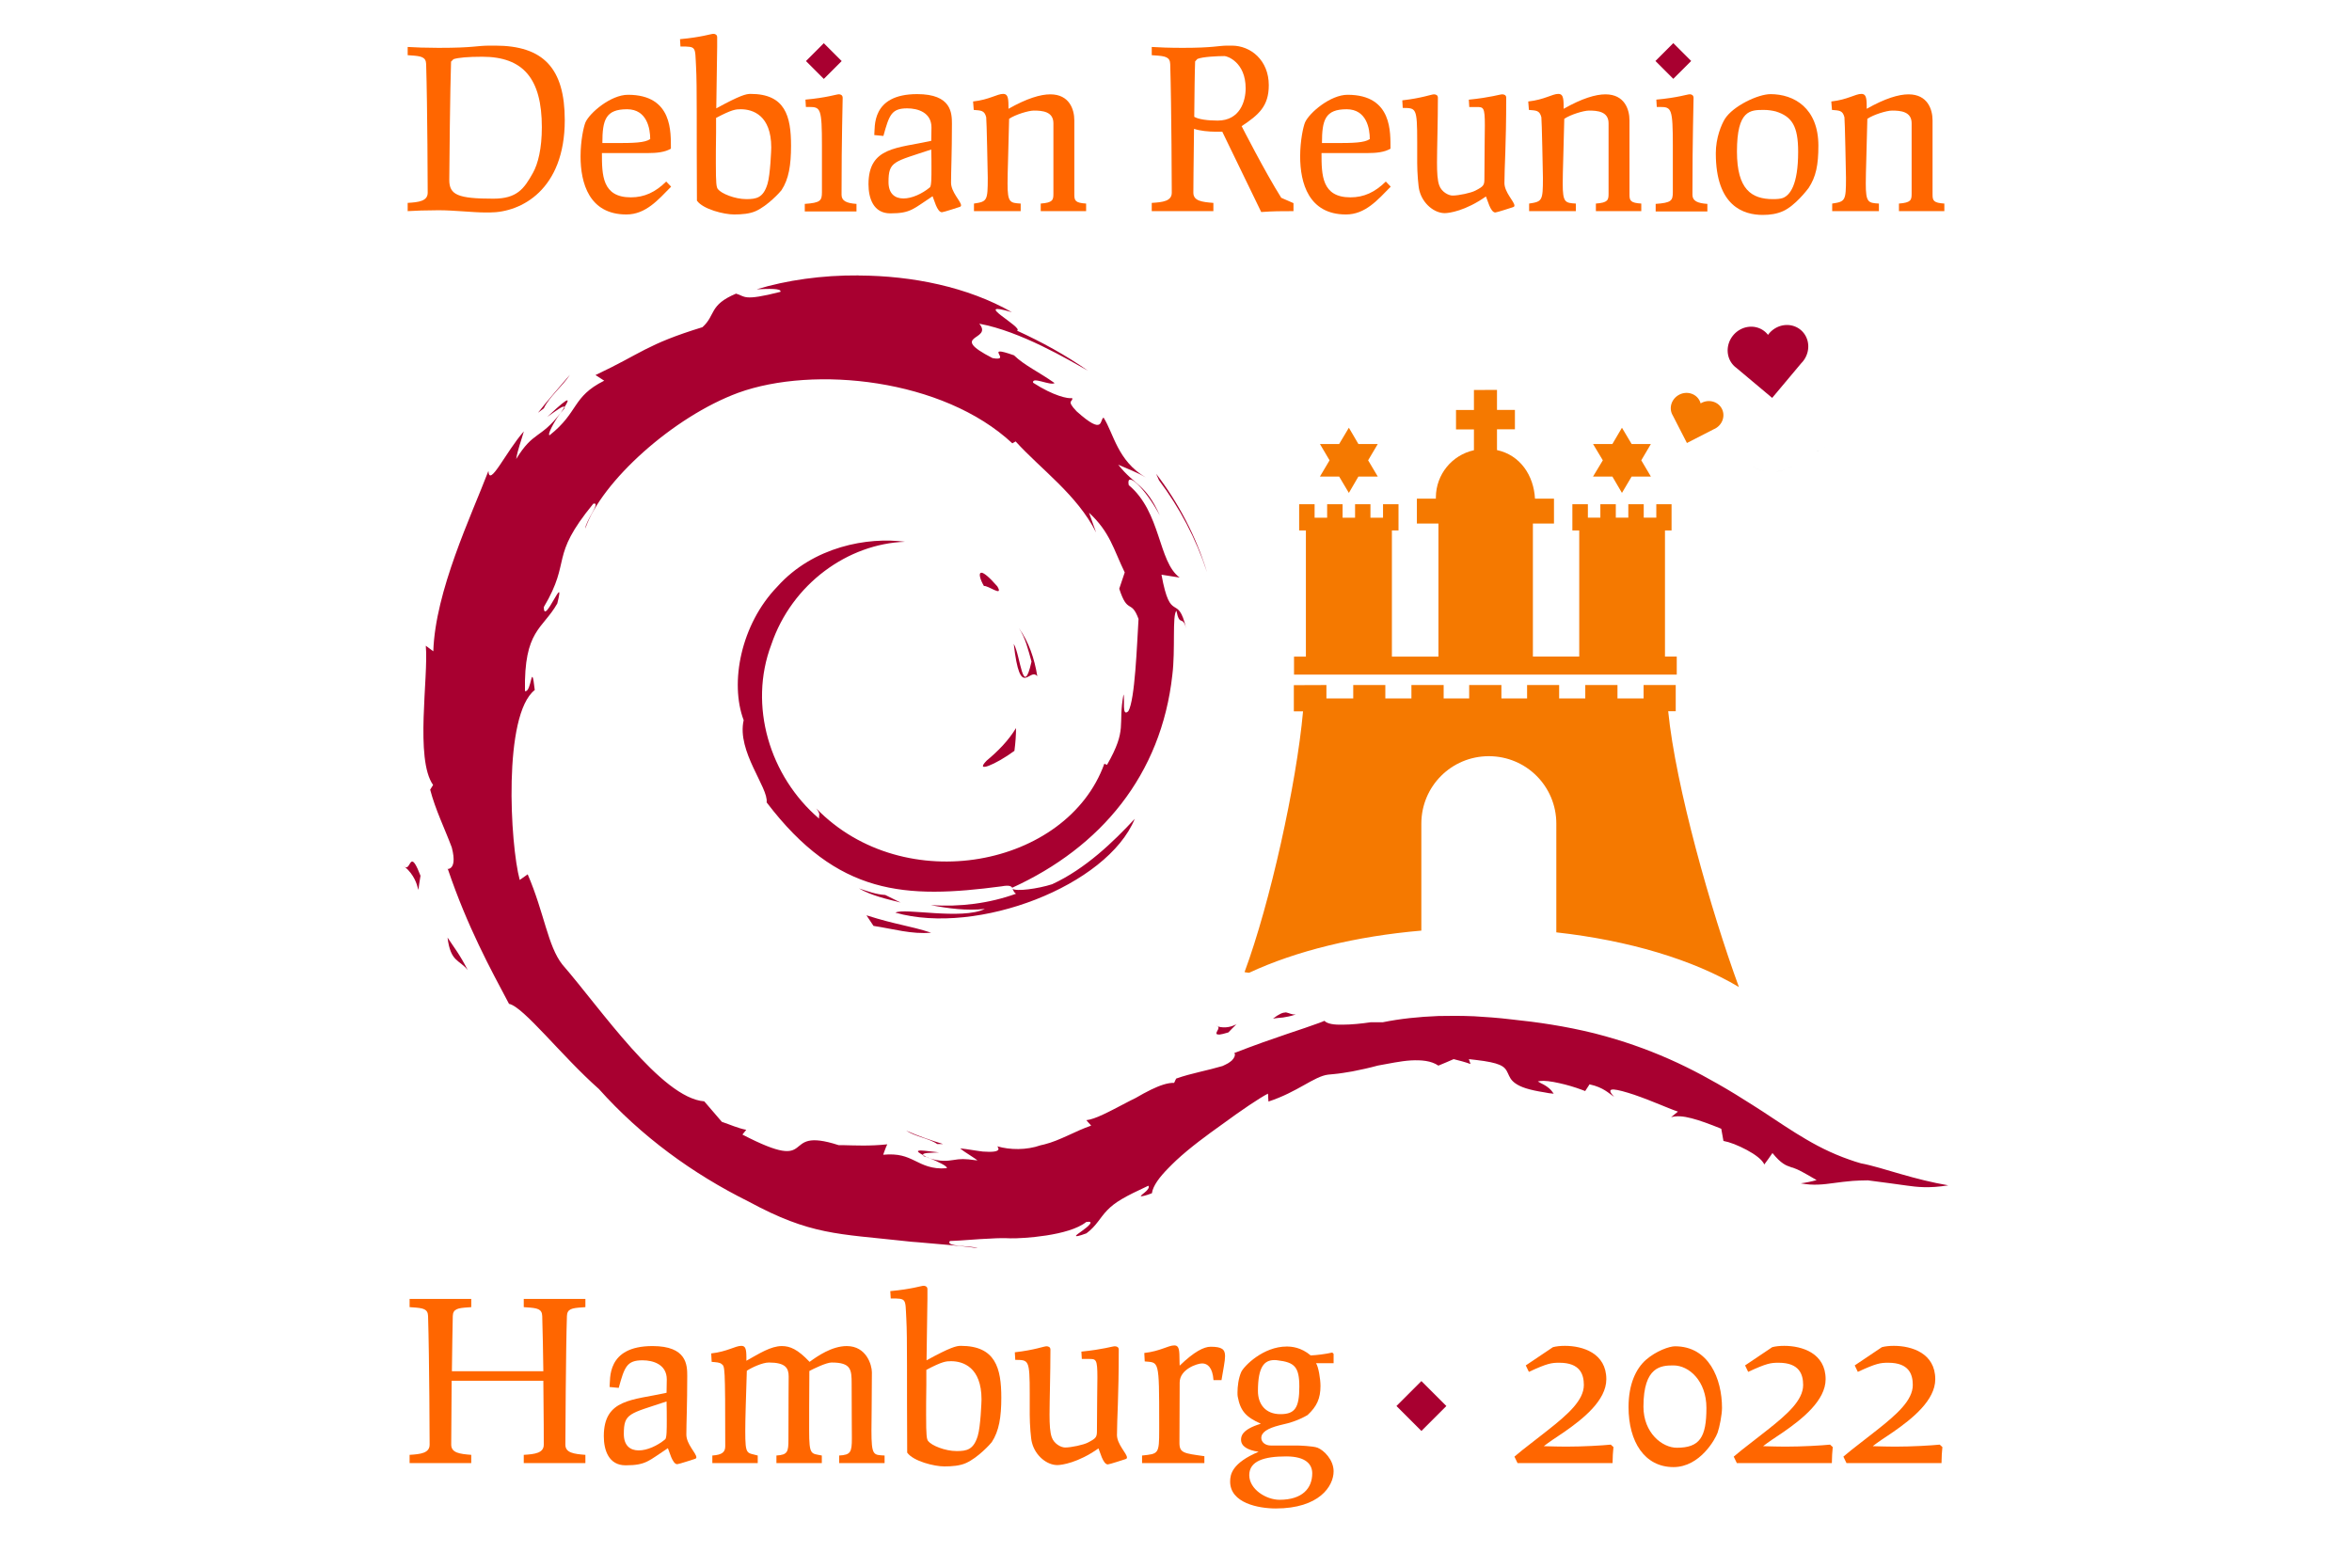 <?xml version="1.0" encoding="UTF-8" standalone="no"?>
<svg
   id="svg91"
   version="1.1"
   viewBox="0 0 219.075 146.05"
   height="146.05mm"
   width="219.075mm"
   xmlns="http://www.w3.org/2000/svg"
   xmlns:svg="http://www.w3.org/2000/svg"
   xmlns:rdf="http://www.w3.org/1999/02/22-rdf-syntax-ns#"
   xmlns:cc="http://creativecommons.org/ns#"
   xmlns:dc="http://purl.org/dc/elements/1.1/"
   xmlns:i="http://ns.adobe.com/AdobeIllustrator/10.0/">
  <defs
     id="defs85">
    <rect
       x="55.321"
       y="443.39"
       width="743.392"
       height="59.698"
       id="rect5337" />
    <rect
       x="55.321"
       y="443.39"
       width="743.392"
       height="59.698"
       id="rect5337-3" />
  </defs>
  <path
     style="vector-effect:none;fill:#a80030;fill-opacity:1;stroke:none;stroke-width:1.11;stroke-linecap:butt;stroke-linejoin:miter;stroke-miterlimit:4;stroke-dasharray:none;stroke-dashoffset:0;stroke-opacity:1"
     d="m 79.955,25.659 c -3.396,-0.028 -6.693,0.448 -9.478,1.293 1.047,-0.045 2.364,-0.108 2.215,0.237 -3.544,0.902 -3.259,0.406 -4.135,0.167 -2.545,1.072 -1.869,1.989 -3.128,3.126 -5.222,1.602 -5.689,2.452 -9.962,4.459 l 0.812,0.525 c -3.015,1.508 -2.351,2.918 -5.078,5.077 -0.262,0.033 0.363,-1.203 1.019,-2.081 -1.897,2.475 -2.515,1.652 -4.142,4.302 0.151,-0.896 0.469,-1.701 0.716,-2.576 -1.673,1.89 -3.219,5.293 -3.3,3.683 -1.609,4.205 -4.952,11.191 -5.134,16.804 l -0.699,-0.517 c 0.265,2.921 -1.032,10.55 0.679,12.972 l -0.272,0.436 c 0.482,1.859 1.36,3.633 2.013,5.383 0.638,2.445 -0.732,1.92 -0.361,2.031 1.826,5.381 3.968,9.294 5.691,12.54 1.355,0.267 4.907,4.874 8.373,7.934 3.94,4.405 8.729,7.899 13.956,10.492 5.764,3.126 8.307,2.987 14.581,3.678 0.373,0.05 0.739,0.076 1.102,0.101 2.139,0.202 4.062,0.318 5.651,0.563 -0.388,-0.151 -1.178,-0.177 -1.761,-0.227 -0.608,-0.076 -1.054,-0.177 -0.838,-0.444 1.322,-0.05 2.424,-0.177 3.746,-0.227 0.79,-0.051 1.319,-0.051 1.905,-0.025 1.095,0.025 5.436,-0.227 7.046,-1.519 0.416,-0.076 0.472,0.025 0.341,0.202 -0.126,0.177 -0.431,0.411 -0.729,0.626 -0.272,0.202 -0.55,0.381 -0.565,0.454 -0.025,0.076 0.227,0.051 0.974,-0.227 0.479,-0.351 0.8,-0.729 1.075,-1.085 0.285,-0.368 0.52,-0.711 0.86,-1.062 0.351,-0.366 0.757,-0.689 1.36,-1.044 0.613,-0.363 1.372,-0.732 2.472,-1.244 0.101,0.101 0.025,0.252 -0.101,0.399 -0.126,0.151 -0.32,0.293 -0.454,0.404 -0.126,0.101 -0.202,0.177 -0.101,0.177 0.101,0 0.396,-0.05 0.989,-0.28 0.101,-0.699 0.711,-1.509 1.539,-2.346 0.227,-0.227 0.469,-0.479 0.732,-0.721 1.277,-1.186 2.838,-2.331 4.301,-3.373 0.865,-0.636 1.703,-1.229 2.475,-1.748 0.754,-0.507 1.39,-0.903 1.761,-1.092 0.025,0.126 0.025,0.252 0.025,0.368 0,0.126 0.025,0.252 0.025,0.368 1.357,-0.444 2.404,-1.022 3.295,-1.521 0.883,-0.494 1.604,-0.906 2.263,-0.986 0.177,-0.025 0.346,-0.025 0.52,-0.05 0.563,-0.05 1.148,-0.151 1.743,-0.252 0.78,-0.151 1.589,-0.33 2.379,-0.545 1.019,-0.177 2.061,-0.414 3.063,-0.477 0.989,-0.05 1.895,0.025 2.563,0.484 0.227,-0.101 0.469,-0.202 0.709,-0.295 0.227,-0.101 0.474,-0.202 0.714,-0.308 0.26,0.076 0.517,0.126 0.78,0.202 0.257,0.076 0.522,0.151 0.79,0.252 -0.025,-0.076 -0.05,-0.151 -0.076,-0.227 -0.025,-0.076 -0.05,-0.151 -0.076,-0.227 0.227,0.025 0.459,0.05 0.666,0.076 1.097,0.126 1.773,0.277 2.172,0.447 0.487,0.202 0.643,0.452 0.805,0.807 0.126,0.257 0.227,0.608 0.699,0.933 0.477,0.336 1.234,0.603 2.694,0.83 0.126,0.025 0.27,0.05 0.414,0.076 0.151,0.025 0.295,0.025 0.452,0.05 -0.126,-0.177 -0.227,-0.328 -0.414,-0.489 -0.177,-0.151 -0.419,-0.325 -0.782,-0.492 -0.05,-0.025 -0.076,-0.05 -0.126,-0.076 -0.05,-0.025 -0.101,-0.051 -0.151,-0.076 0.025,-0.025 0.05,-0.025 0.101,-0.025 0.025,0 0.076,-0.025 0.126,-0.025 0.348,-0.05 1.004,0.025 1.773,0.202 0.689,0.151 1.43,0.366 2.137,0.633 0.076,0.025 0.177,0.076 0.267,0.101 0.076,-0.101 0.126,-0.202 0.202,-0.31 0.076,-0.101 0.126,-0.202 0.202,-0.315 0.694,0.151 1.135,0.371 1.458,0.573 0.331,0.202 0.555,0.409 0.84,0.588 -0.497,-0.512 -0.449,-0.696 -0.05,-0.681 0.404,0.025 1.12,0.227 1.92,0.492 0.898,0.31 1.728,0.641 2.48,0.949 0.255,0.101 0.499,0.202 0.711,0.29 0.391,0.151 0.696,0.278 0.88,0.33 -0.101,0.076 -0.227,0.177 -0.323,0.26 -0.101,0.076 -0.227,0.177 -0.318,0.262 0.515,-0.151 1.14,-0.101 1.912,0.101 0.78,0.202 1.67,0.53 2.762,0.974 0,0.05 0.101,0.522 0.101,0.565 0.025,0.151 0.076,0.429 0.101,0.57 0.277,0.05 0.631,0.151 1.012,0.3 0.378,0.151 0.782,0.336 1.163,0.54 0.757,0.406 1.435,0.896 1.632,1.352 0.126,-0.177 0.26,-0.351 0.386,-0.53 0.126,-0.177 0.252,-0.356 0.373,-0.535 0.805,0.999 1.271,1.163 1.71,1.309 0.05,0.025 0.126,0.05 0.177,0.05 0.626,0.227 0.787,0.333 2.228,1.16 -0.252,0.076 -0.484,0.126 -0.729,0.177 -0.252,0.05 -0.497,0.101 -0.752,0.126 1.135,0.227 2.149,0.101 3.068,-0.025 0.598,-0.076 1.115,-0.151 1.781,-0.202 0.431,-0.025 0.883,-0.05 1.41,-0.05 1.698,0.227 2.664,0.346 3.635,0.489 0.893,0.126 2.056,0.27 3.85,-0.025 -1.496,-0.252 -2.987,-0.636 -4.415,-1.047 -1.362,-0.391 -2.712,-0.82 -3.726,-1.004 -0.373,-0.101 -0.737,-0.227 -1.09,-0.351 -1.647,-0.573 -3.151,-1.342 -4.531,-2.2 -0.202,-0.126 -0.394,-0.227 -0.593,-0.361 -1.294,-0.807 -2.583,-1.713 -3.875,-2.52 -1.019,-0.653 -2.109,-1.327 -3.274,-1.99 -0.926,-0.53 -1.895,-1.052 -2.916,-1.554 -2.091,-1.029 -4.271,-1.887 -6.524,-2.571 -0.669,-0.202 -1.342,-0.391 -2.018,-0.563 -2.702,-0.669 -5.31,-1.049 -7.75,-1.299 -1.236,-0.151 -2.392,-0.227 -3.444,-0.29 -1.203,-0.05 -2.321,-0.05 -3.333,-0.025 -1.884,0.076 -3.582,0.257 -5.174,0.58 h -0.573 -0.545 c -0.843,0.126 -1.829,0.227 -2.621,0.227 -0.802,0.025 -1.458,-0.076 -1.705,-0.358 -0.151,0.076 -0.33,0.126 -0.51,0.202 -0.79,0.293 -1.766,0.616 -2.921,1.004 -1.42,0.479 -3.075,1.057 -4.939,1.784 -0.076,-0.076 -0.025,-0.025 0.025,0.101 0.025,0.126 -0.025,0.341 -0.28,0.603 -0.076,0.076 -0.202,0.151 -0.341,0.252 -0.151,0.076 -0.318,0.177 -0.53,0.265 -0.679,0.202 -1.395,0.371 -2.122,0.547 -0.727,0.177 -1.466,0.363 -2.192,0.621 -0.025,0.076 -0.076,0.126 -0.101,0.202 -0.025,0.076 -0.05,0.126 -0.101,0.202 -0.568,-0.025 -1.307,0.227 -2.134,0.626 -0.462,0.227 -0.946,0.489 -1.446,0.782 -0.32,0.151 -0.638,0.32 -0.959,0.487 -0.752,0.391 -1.43,0.757 -2.066,1.049 -0.623,0.295 -1.153,0.482 -1.567,0.532 0.076,0.076 0.151,0.151 0.227,0.252 0.076,0.076 0.151,0.151 0.227,0.252 -1.471,0.502 -2.896,1.387 -4.369,1.753 -0.101,0.025 -0.227,0.05 -0.333,0.076 -1.327,0.469 -2.861,0.441 -4.039,0.101 0.298,0.378 -0.025,0.512 -0.764,0.512 -0.177,0 -0.371,-0.025 -0.583,-0.025 -0.648,-0.076 -1.415,-0.227 -2.112,-0.295 0.262,0.227 0.54,0.396 0.81,0.573 0.227,0.151 0.454,0.29 0.681,0.454 0.05,0.025 0.076,0.076 0.126,0.101 -0.05,-0.025 -0.126,-0.025 -0.177,-0.025 -1.052,-0.151 -1.438,-0.126 -2.048,-0.025 -0.532,0.076 -1.213,0.202 -2.389,-0.202 -0.076,-0.05 -0.151,-0.05 -0.227,-0.126 -0.076,-0.05 -0.151,-0.076 -0.227,-0.126 -0.05,-0.126 0.151,-0.177 0.444,-0.202 0.333,-0.025 0.704,-0.025 1.037,-0.05 -1.203,-0.126 -1.69,-0.227 -1.905,-0.151 -0.177,0.05 0.05,0.202 0.424,0.406 0.025,0.025 0.025,0.025 0.025,0.05 0,0.025 0,0.025 0.025,0.05 0,0 0.126,0.025 0.227,0.076 0.126,0.025 0.227,0.076 0.227,0.076 0.409,0.151 0.901,0.376 1.224,0.552 0.336,0.177 0.547,0.338 0.462,0.414 -1.377,0.126 -2.24,-0.343 -2.974,-0.701 -0.78,-0.378 -1.491,-0.684 -2.936,-0.552 0.05,-0.177 0.126,-0.328 0.177,-0.489 0.05,-0.151 0.126,-0.323 0.202,-0.482 -1.642,0.177 -3.002,0.101 -4.185,0.076 -0.126,0 -0.227,0 -0.346,0 -5.716,-1.852 -1.635,2.815 -8.961,-0.984 l 0.356,-0.444 c -0.797,-0.152 -1.506,-0.487 -2.27,-0.742 l -1.64,-1.91 C 61.599,102.296 55.948,93.966 52.384,89.864 51.009,88.121 50.716,85.094 49.152,81.454 l -0.742,0.525 c -0.898,-3.32 -1.567,-15.381 1.4,-17.694 -0.328,-2.883 -0.265,0.252 -0.913,0.101 -0.101,-5.714 1.637,-5.744 3.01,-8.161 0.83,-3.256 -1.282,2.225 -1.249,0.323 2.631,-4.436 0.452,-4.555 4.604,-9.621 0.762,-0.212 -0.701,1.555 -0.747,2.318 1.501,-4.383 8.201,-10.425 14.251,-12.654 7.043,-2.554 19.072,-1.317 25.527,4.71 l 0.308,-0.177 c 2.359,2.603 5.729,4.97 7.492,8.477 l -0.658,-1.838 c 1.965,1.825 2.263,3.37 3.327,5.564 l -0.51,1.519 c 0.785,2.439 1.107,0.941 1.796,2.815 -0.151,2.447 -0.328,7.528 -0.949,8.595 -0.631,0.603 -0.308,-1.143 -0.452,-1.557 -0.545,2.924 0.394,3.179 -1.534,6.554 l -0.252,-0.101 c -3.461,9.612 -18.635,12.598 -26.829,4.162 0.457,0.598 0.202,0.595 0.262,0.951 -4.614,-3.94 -6.597,-10.547 -4.453,-16.206 1.927,-5.704 7.175,-9.404 12.455,-9.586 -3.466,-0.466 -8.539,0.437 -11.887,4.17 -3.411,3.524 -4.453,8.976 -3.141,12.452 -0.661,2.896 2.328,6.297 2.139,7.656 6.615,8.701 12.924,9.006 21.897,7.82 0.679,-0.126 0.885,-0.025 0.991,0.151 0,0 0,-0.025 0,-0.025 8.229,-3.756 13.875,-10.487 14.902,-19.826 0.293,-2.349 -0.025,-5.535 0.378,-5.976 0.315,1.571 0.56,0.348 0.911,1.66 -0.805,-3.431 -1.435,-0.29 -2.301,-5.015 l 1.693,0.267 c -2.028,-1.493 -1.71,-6.081 -4.743,-8.614 -0.288,-1.413 1.541,0.29 2.904,2.843 -1.342,-3 -2.301,-2.74 -3.882,-4.743 0.832,0.374 1.773,0.71 2.566,1.191 -2.639,-1.559 -2.982,-4.084 -3.93,-5.576 -0.386,0.149 0.101,1.76 -2.513,-0.588 -1.057,-1.097 -0.265,-0.864 -0.424,-1.237 -0.33,0.088 -1.71,-0.182 -3.63,-1.428 -0.126,-0.616 1.617,0.312 2.003,0.033 -1.471,-1.044 -2.8,-1.635 -3.782,-2.586 -3.005,-1.059 -0.076,0.616 -2.003,0.258 -4.266,-2.192 0.101,-1.608 -1.229,-3.202 3.84,0.704 8.257,3.333 10.126,4.38 -2.091,-1.465 -4.321,-2.682 -6.61,-3.731 0.681,-0.275 -4.427,-2.891 -0.482,-1.723 -4.115,-2.355 -9.294,-3.396 -14.258,-3.417 z m 14.306,57.038 c 0,0.025 0.025,0.076 0.05,0.101 -0.025,-0.025 -0.025,-0.05 -0.05,-0.101 z m 0.05,0.101 c 0.076,0.151 0.126,0.341 0.325,0.464 -2.475,0.898 -5.214,1.249 -7.947,1.06 1.662,0.313 3.35,0.545 5.043,0.356 -2.129,1.054 -7.573,-0.126 -8.328,0.348 7.654,2.167 19.738,-2.513 22.293,-8.744 -1.958,2.109 -4.571,4.654 -7.697,6.095 -1.324,0.426 -3.368,0.696 -3.691,0.421 z M 53.093,34.903 c -1.004,1.189 -2.041,2.335 -2.982,3.55 l 0.542,-0.41 c 0.502,-1.081 1.789,-2.107 2.439,-3.14 z m -0.252,2.397 c -0.126,-0.028 -0.653,0.397 -1.864,1.539 0.739,-0.515 1.551,-1.155 1.597,-0.901 0.227,-0.367 0.371,-0.629 0.267,-0.638 z m -0.267,0.636 v 0 l -0.348,0.533 0.373,-0.448 z m 55.114,6.199 0.262,0.606 c 1.925,2.558 3.461,5.46 4.475,8.565 -1.017,-3.327 -2.649,-6.448 -4.738,-9.171 z m -16.264,9.226 c -0.32,-0.025 -0.126,0.648 0.227,1.236 0.333,-0.101 1.879,1.097 1.241,0.025 -0.8,-0.916 -1.256,-1.256 -1.476,-1.271 z m 3.474,5.144 c 0.621,0.936 0.87,2.026 1.181,3.133 -0.81,3.572 -1.024,-0.611 -1.655,-1.655 0.61,5.318 1.453,2.112 2.195,3.017 -0.265,-1.662 -0.81,-3.227 -1.72,-4.495 z m 1.72,4.495 c 0,0 0,0 0,0 v 0 c 0,0 0,0 0,0 z m -1.973,4.813 c -0.716,1.186 -1.683,2.162 -2.747,3.05 -1.158,1.188 0.822,0.383 2.588,-0.913 0.101,-0.754 0.151,-1.468 0.151,-2.137 z M 38.388,80.263 c -0.252,0.025 -0.33,0.737 -0.684,0.489 1.756,1.501 0.994,3.496 1.463,0.835 -0.401,-1.044 -0.623,-1.332 -0.78,-1.324 z m -0.684,0.489 c -0.025,-0.025 -0.05,-0.05 -0.101,-0.076 0.025,0.025 0.05,0.05 0.101,0.076 z m 42.298,2.013 c 1.208,0.691 2.556,0.976 3.88,1.317 l -1.425,-0.704 c -0.86,-0.05 -1.645,-0.346 -2.455,-0.613 z m 0.704,2.508 0.656,0.986 c 1.819,0.275 3.565,0.8 5.366,0.631 -2.089,-0.674 -3.184,-0.716 -6.022,-1.617 z m -39.021,2.071 c 0.283,2.313 1.107,2.043 1.882,3.032 -0.759,-1.496 -1.37,-2.238 -1.882,-3.032 z m 78.061,6.978 c -0.252,0 -0.585,0.126 -1.173,0.573 0.31,-0.05 0.613,-0.076 0.923,-0.101 0.348,-0.05 0.742,-0.126 1.203,-0.283 -0.396,0.025 -0.588,-0.126 -0.85,-0.177 -0.025,0 -0.076,-0.025 -0.101,-0.025 z m -4.559,1.1 c -0.025,0 -0.05,0.025 -0.126,0.05 -0.262,0.126 -0.903,0.378 -1.652,0.151 v 0 c 0.126,0.05 0.101,0.202 0.025,0.325 -0.076,0.126 -0.151,0.278 -0.126,0.361 0.025,0.05 0.101,0.076 0.272,0.076 0.177,-0.025 0.436,-0.076 0.835,-0.202 0.568,-0.603 0.792,-0.777 0.752,-0.774 z m -1.776,0.202 c 0,0 0,0 0,0 h -0.025 c 0,0 0.025,0 0.025,0.025 z m -0.025,0 c -0.025,-0.025 -0.025,-0.025 -0.025,-0.025 -0.025,-0.025 -0.025,-0.025 -0.05,-0.025 0.025,0.025 0.025,0.025 0.025,0.025 z m 0.025,0 c 0,0 0,0 0,0 z m -29.064,9.677 v 0 c 0.025,0 0.025,0.025 0.05,0.025 -0.025,0 -0.025,-0.025 -0.05,-0.025 z m 0.05,0.025 c 0.419,0.275 0.941,0.457 1.458,0.633 0.532,0.177 1.052,0.346 1.44,0.621 h 0.27 0.267 c -0.563,-0.177 -1.145,-0.363 -1.726,-0.57 -0.568,-0.202 -1.14,-0.426 -1.71,-0.684 z"
     id="path322" />
  <path
     id="path324"
     d="m 137.288,36.332 v 1.862 h -1.669 v 1.811 h 1.669 v 1.938 c -2.058,0.454 -3.527,2.265 -3.545,4.367 v 0.147 h -1.769 v 2.318 h 2.008 v 12.395 h -4.335 V 49.416 h 0.177 0.439 v -2.439 h -1.442 v 1.253 h -1.171 v -1.253 h -1.433 v 1.253 h -1.162 v -1.253 h -1.439 v 1.253 h -1.168 v -1.253 h -1.439 v 2.439 h 0.628 v 11.755 h -1.106 v 1.678 h 35.649 v -1.681 h -1.097 V 49.416 h 0.177 0.436 v -2.439 h -1.421 v 1.25 h -1.171 v -1.25 h -1.436 v 1.25 h -1.165 v -1.25 h -1.439 v 1.25 h -1.162 v -1.25 h -1.445 v 2.439 h 0.64 v 11.752 h -4.317 V 48.773 h 1.964 v -2.318 h -1.769 c -0.118,-2.164 -1.377,-4.058 -3.539,-4.524 v -1.935 h 1.669 v -1.809 h -1.669 v -1.862 z m -11.649,3.517 -0.905,1.516 h -1.79 l 0.897,1.519 -0.897,1.513 h 1.79 l 0.905,1.524 0.888,-1.524 h 1.805 l -0.899,-1.513 0.899,-1.519 h -1.805 z m 25.436,0 -0.891,1.516 h -1.802 l 0.911,1.519 -0.911,1.513 h 1.802 l 0.891,1.524 0.902,-1.524 h 1.793 l -0.894,-1.513 0.894,-1.519 h -1.793 z m -30.562,23.982 v 2.442 h 0.858 c -0.616,6.801 -3.07,17.878 -5.45,24.292 0.148,0.029 0.304,0.059 0.431,0.059 4.374,-2.038 9.962,-3.403 16.037,-3.925 v -9.962 c 0,-3.483 2.805,-6.288 6.285,-6.288 3.486,0 6.288,2.805 6.288,6.288 V 86.861 c 6.745,0.749 12.743,2.548 17.008,5.096 -2.61,-7.128 -5.895,-18.703 -6.588,-25.699 h 0.702 v -2.439 h -2.993 v 1.25 h -2.433 v -1.25 h -2.999 v 1.25 h -2.433 v -1.25 h -2.987 v 1.25 h -2.392 v -1.25 h -3.002 v 1.25 h -2.377 v -1.25 h -3.002 v 1.25 h -2.43 v -1.25 h -2.99 v 1.25 h -2.498 v -1.25 z"
     style="vector-effect:none;fill:#f57900;fill-opacity:1;stroke:none;stroke-width:1.506;stroke-linecap:butt;stroke-linejoin:miter;stroke-miterlimit:4;stroke-dasharray:none;stroke-dashoffset:0;stroke-opacity:1" />
  <path
     d="m 38.152,136.305 h 5.741 v -0.767 c -1.078,-0.083 -1.865,-0.187 -1.865,-0.953 0,-0.187 0.021,-2.881 0.041,-5.948 h 8.539 c 0.041,3.088 0.041,5.845 0.041,5.948 0,0.788 -0.829,0.891 -1.865,0.953 v 0.767 h 5.741 v -0.767 c -1.078,-0.083 -1.865,-0.187 -1.865,-0.953 0,-0.187 0.041,-9.016 0.145,-11.979 0.021,-0.663 0.456,-0.746 1.43,-0.808 l 0.29,-0.021 v -0.767 h -5.741 v 0.767 l 0.29,0.021 c 0.974,0.062 1.409,0.145 1.43,0.808 0.041,1.451 0.083,3.316 0.104,5.14 h -8.518 c 0.021,-2.031 0.062,-4.021 0.083,-5.14 0.021,-0.663 0.456,-0.746 1.43,-0.808 l 0.29,-0.021 v -0.767 H 38.152 v 0.767 l 0.29,0.021 c 0.974,0.062 1.409,0.145 1.43,0.808 0.124,4.124 0.145,11.814 0.145,11.979 0,0.788 -0.829,0.891 -1.865,0.953 z"
     style="font-size:20.726px;line-height:125%;font-family:Prociono;-inkscape-font-specification:Prociono;text-align:center;letter-spacing:0.265px;word-spacing:0px;text-anchor:middle;white-space:pre;fill:#ff6600;stroke-width:0.471px"
     id="path52974" />
  <path
     d="m 63.93,133.652 c 0,-1.057 0.083,-2.736 0.083,-5.472 0,-1.016 -0.041,-2.777 -3.233,-2.777 -4.332,0 -3.917,3.109 -4,3.814 l 0.85,0.083 c 0.539,-1.948 0.746,-2.57 2.218,-2.57 0.974,0 2.259,0.373 2.259,1.782 0,0.249 -0.021,0.746 -0.021,1.244 -3.15,0.705 -5.845,0.539 -5.845,4.042 0,1.306 0.456,2.715 2.031,2.715 1.927,0 2.155,-0.435 3.938,-1.596 0.124,0.249 0.415,1.492 0.87,1.492 0.145,0 1.596,-0.477 1.596,-0.477 0.145,-0.041 0.187,-0.083 0.187,-0.166 0,-0.373 -0.933,-1.223 -0.933,-2.114 z m -5.824,-0.062 c 0,-1.948 0.497,-1.865 3.979,-3.026 0.021,0.622 0.021,1.223 0.021,1.762 0,0.808 0,1.637 -0.145,1.762 -0.746,0.622 -1.7,1.036 -2.466,1.036 -0.788,0 -1.389,-0.435 -1.389,-1.534 z"
     style="font-size:20.726px;line-height:125%;font-family:Prociono;-inkscape-font-specification:Prociono;text-align:center;letter-spacing:0.265px;word-spacing:0px;text-anchor:middle;white-space:pre;fill:#ff6600;stroke-width:0.471px"
     id="path52976" />
  <path
     d="m 66.246,126.087 0.041,0.788 c 0.435,0.041 0.746,0.041 0.933,0.207 0.29,0.249 0.332,0 0.332,7.648 0,0.539 -0.269,0.808 -1.202,0.87 v 0.705 h 4.228 v -0.705 c -1.016,-0.29 -1.161,0.021 -1.161,-2.28 0,-1.161 0.062,-2.922 0.145,-5.617 0.435,-0.29 1.451,-0.767 2.052,-0.767 1.554,0 1.845,0.518 1.845,1.306 0,1.161 -0.021,1.762 -0.021,5.845 0,1.161 -0.062,1.451 -1.119,1.513 v 0.705 h 4.228 v -0.705 c -0.995,-0.207 -1.181,0.021 -1.181,-2.342 0,-0.995 0,-2.839 0.021,-5.534 0.394,-0.207 1.575,-0.788 2.073,-0.788 1.824,0 1.865,0.663 1.865,1.99 0,2.611 0.021,4.124 0.021,5.078 0,1.306 -0.124,1.534 -1.181,1.596 v 0.705 h 4.228 v -0.705 c -1.036,-0.062 -1.223,0.042 -1.223,-2.342 0,-1.119 0.041,-2.839 0.041,-5.409 0,-0.663 -0.497,-2.446 -2.342,-2.446 -1.389,0 -2.757,0.953 -3.461,1.472 -1.119,-1.181 -1.824,-1.472 -2.591,-1.472 -1.016,0 -2.114,0.705 -3.295,1.368 v -0.29 c 0,-0.85 -0.104,-1.098 -0.477,-1.098 -0.56,0 -1.306,0.539 -2.798,0.705 z"
     style="font-size:20.726px;line-height:125%;font-family:Prociono;-inkscape-font-specification:Prociono;text-align:center;letter-spacing:0.265px;word-spacing:0px;text-anchor:middle;white-space:pre;fill:#ff6600;stroke-width:0.471px"
     id="path52978" />
  <path
     d="m 82.925,120.284 0.041,0.684 c 1.513,0 1.347,0 1.451,1.865 0.104,1.865 0.041,5.617 0.083,12.498 0.58,0.808 2.529,1.285 3.461,1.285 0.725,0 1.451,-0.062 2.01,-0.311 1.119,-0.497 2.28,-1.782 2.404,-1.948 0.684,-1.036 0.891,-2.342 0.891,-4.145 0,-2.757 -0.539,-4.829 -3.772,-4.829 -0.415,0 -0.953,0.124 -3.192,1.347 l 0.083,-5.741 v -0.891 c 0,-0.228 -0.187,-0.311 -0.352,-0.311 -0.228,0 -1.078,0.311 -3.109,0.497 z m 3.337,11.606 c 0,-0.705 0,-1.658 0.021,-2.902 v -1.368 c 1.492,-0.788 1.845,-0.808 2.301,-0.808 1.119,0 2.839,0.56 2.839,3.565 0,0.145 -0.083,2.529 -0.352,3.399 -0.394,1.285 -1.016,1.409 -1.969,1.409 -1.078,0 -2.321,-0.518 -2.632,-0.912 -0.166,-0.166 -0.207,-0.58 -0.207,-2.383 z"
     style="font-size:20.726px;line-height:125%;font-family:Prociono;-inkscape-font-specification:Prociono;text-align:center;letter-spacing:0.265px;word-spacing:0px;text-anchor:middle;white-space:pre;fill:#ff6600;stroke-width:0.471px"
     id="path52980" />
  <path
     d="m 104.04,133.672 c 0,-1.513 0.166,-3.44 0.166,-7.938 0,-0.249 -0.207,-0.311 -0.373,-0.311 -0.228,0 -1.057,0.29 -3.109,0.497 l 0.041,0.684 h 0.663 c 0.663,0 0.788,0 0.788,1.72 0,0.974 -0.042,2.508 -0.042,4.912 0,0.642 -0.041,0.746 -0.85,1.161 -0.394,0.207 -1.534,0.456 -2.114,0.456 -0.394,0 -1.036,-0.352 -1.244,-0.953 -0.166,-0.456 -0.207,-1.181 -0.207,-2.114 0,-1.285 0.083,-3.793 0.083,-6.052 0,-0.249 -0.207,-0.311 -0.373,-0.311 -0.228,0 -1.119,0.352 -2.943,0.56 l 0.041,0.705 c 1.244,0.021 1.347,-0.062 1.347,3.171 v 1.969 c 0,0.87 0.104,2.238 0.207,2.57 0.311,1.223 1.389,2.093 2.363,2.093 0.394,0 1.927,-0.207 3.834,-1.554 0.124,0.249 0.415,1.492 0.87,1.492 0.145,0 1.596,-0.477 1.596,-0.477 0.145,-0.041 0.187,-0.083 0.187,-0.166 0,-0.373 -0.933,-1.223 -0.933,-2.114 z"
     style="font-size:20.726px;line-height:125%;font-family:Prociono;-inkscape-font-specification:Prociono;text-align:center;letter-spacing:0.265px;word-spacing:0px;text-anchor:middle;white-space:pre;fill:#ff6600;stroke-width:0.471px"
     id="path52982" />
  <path
     d="m 106.377,136.305 h 5.803 v -0.642 c -1.907,-0.269 -2.321,-0.29 -2.321,-1.244 0,-0.808 0.021,-4.518 0.021,-5.617 0,-1.244 1.637,-1.782 2.093,-1.782 0.518,0 0.974,0.394 1.057,1.554 h 0.746 c 0.166,-1.036 0.332,-1.762 0.332,-2.238 0,-0.642 -0.311,-0.87 -1.347,-0.87 -0.622,0 -1.534,0.456 -2.881,1.762 0,0 -0.021,-0.415 -0.021,-0.788 0,-0.85 -0.124,-1.098 -0.477,-1.098 -0.58,0 -1.306,0.539 -2.798,0.705 l 0.041,0.788 c 1.326,0.124 1.347,-0.228 1.347,5.7 v 0.684 c 0,2.259 -0.062,2.218 -1.596,2.383 z"
     style="font-size:20.726px;line-height:125%;font-family:Prociono;-inkscape-font-specification:Prociono;text-align:center;letter-spacing:0.265px;word-spacing:0px;text-anchor:middle;white-space:pre;fill:#ff6600;stroke-width:0.471px"
     id="path52984" />
  <path
     d="m 114.58,138.025 c 0,2.01 2.653,2.508 4.249,2.508 4.042,0 5.389,-2.073 5.389,-3.461 0,-1.078 -0.912,-1.969 -1.492,-2.197 -0.415,-0.166 -1.782,-0.207 -1.886,-0.207 h -2.466 c -0.518,0 -0.891,-0.311 -0.891,-0.705 0,-0.518 0.56,-0.891 1.7,-1.181 1.078,-0.228 1.865,-0.518 2.611,-0.953 0.87,-0.808 1.202,-1.554 1.202,-2.715 0,-0.642 -0.187,-1.782 -0.415,-2.114 h 1.637 v -0.87 l -0.124,-0.124 c -0.622,0.145 -1.472,0.249 -2.01,0.269 -0.912,-0.767 -1.782,-0.829 -2.238,-0.829 -2.176,0 -3.959,1.803 -4.228,2.363 -0.269,0.601 -0.352,1.389 -0.352,1.907 0,0.166 0,0.311 0.021,0.394 0.249,1.347 0.767,1.907 2.155,2.529 -1.782,0.539 -1.845,1.181 -1.845,1.492 0,0.601 0.601,0.974 1.637,1.119 -2.487,1.057 -2.653,2.114 -2.653,2.777 z m 1.782,-0.601 c 0,-1.326 1.409,-1.741 3.44,-1.741 1.865,0 2.425,0.767 2.425,1.575 0,1.389 -0.912,2.466 -3.047,2.466 -1.244,0 -2.819,-0.974 -2.819,-2.301 z m 0.808,-7.834 c 0,-2.28 0.601,-2.881 1.534,-2.881 0.083,0 0.187,0 0.29,0.021 1.575,0.187 2.031,0.601 2.031,2.446 0,1.99 -0.415,2.57 -1.762,2.57 -1.409,0 -2.093,-0.953 -2.093,-2.155 z"
     style="font-size:20.726px;line-height:125%;font-family:Prociono;-inkscape-font-specification:Prociono;text-align:center;letter-spacing:0.265px;word-spacing:0px;text-anchor:middle;white-space:pre;fill:#ff6600;stroke-width:0.471px"
     id="path52986" />
  <path
     i:knockout="Off"
     fill="#a80030"
     d="m 134.72,130.988 -2.325,2.324 -2.324,-2.324 2.324,-2.324 2.325,2.324"
     id="path1222-7"
     style="stroke-width:0.606;fill:#a80030;fill-opacity:1" />
  <path
     d="m 141.061,135.704 0.29,0.601 h 8.85 c 0,-0.477 0.041,-1.14 0.083,-1.492 l -0.249,-0.228 c -0.808,0.083 -2.591,0.187 -4.166,0.187 -0.601,0 -1.306,-0.021 -2.073,-0.042 0.207,-0.166 0.497,-0.373 0.829,-0.601 l 1.078,-0.725 c 1.762,-1.223 3.917,-2.943 3.917,-4.912 0,-2.425 -2.197,-3.109 -3.855,-3.109 -0.435,0 -0.808,0.041 -1.119,0.124 l -2.529,1.7 0.29,0.601 c 1.741,-0.808 2.114,-0.85 2.839,-0.85 1.927,0 2.28,1.078 2.28,2.073 0,1.409 -1.451,2.715 -3.378,4.228 l -2.363,1.845 z"
     style="font-size:20.726px;line-height:125%;font-family:Prociono;-inkscape-font-specification:Prociono;text-align:center;letter-spacing:0.265px;word-spacing:0px;text-anchor:middle;white-space:pre;fill:#ff6600;stroke-width:0.471px"
     id="path52990" />
  <path
     d="m 151.689,131.082 c 0,3.233 1.492,5.596 4.187,5.596 2.466,0 3.896,-2.611 4.104,-3.192 0.187,-0.518 0.415,-1.7 0.415,-2.321 0,-2.736 -1.244,-5.741 -4.373,-5.741 -0.539,0 -1.762,0.435 -2.715,1.264 -0.912,0.808 -1.617,2.238 -1.617,4.394 z m 1.389,-0.041 c 0,-3.772 1.679,-3.834 2.798,-3.834 1.451,0 3.067,1.451 3.067,3.959 0,2.736 -0.622,3.71 -2.757,3.71 -1.347,0 -3.109,-1.368 -3.109,-3.834 z"
     style="font-size:20.726px;line-height:125%;font-family:Prociono;-inkscape-font-specification:Prociono;text-align:center;letter-spacing:0.265px;word-spacing:0px;text-anchor:middle;white-space:pre;fill:#ff6600;stroke-width:0.471px"
     id="path52992" />
  <path
     d="m 161.487,135.704 0.29,0.601 h 8.85 c 0,-0.477 0.041,-1.14 0.083,-1.492 l -0.249,-0.228 c -0.808,0.083 -2.591,0.187 -4.166,0.187 -0.601,0 -1.306,-0.021 -2.073,-0.042 0.207,-0.166 0.497,-0.373 0.829,-0.601 l 1.078,-0.725 c 1.762,-1.223 3.917,-2.943 3.917,-4.912 0,-2.425 -2.197,-3.109 -3.855,-3.109 -0.435,0 -0.808,0.041 -1.119,0.124 l -2.529,1.7 0.29,0.601 c 1.741,-0.808 2.114,-0.85 2.839,-0.85 1.927,0 2.28,1.078 2.28,2.073 0,1.409 -1.451,2.715 -3.378,4.228 l -2.363,1.845 z"
     style="font-size:20.726px;line-height:125%;font-family:Prociono;-inkscape-font-specification:Prociono;text-align:center;letter-spacing:0.265px;word-spacing:0px;text-anchor:middle;white-space:pre;fill:#ff6600;stroke-width:0.471px"
     id="path52994" />
  <path
     d="m 171.7,135.704 0.29,0.601 h 8.85 c 0,-0.477 0.042,-1.14 0.083,-1.492 l -0.249,-0.228 c -0.808,0.083 -2.591,0.187 -4.166,0.187 -0.601,0 -1.306,-0.021 -2.073,-0.042 0.207,-0.166 0.497,-0.373 0.829,-0.601 l 1.078,-0.725 c 1.762,-1.223 3.917,-2.943 3.917,-4.912 0,-2.425 -2.197,-3.109 -3.855,-3.109 -0.435,0 -0.808,0.041 -1.119,0.124 l -2.529,1.7 0.29,0.601 c 1.741,-0.808 2.114,-0.85 2.839,-0.85 1.927,0 2.28,1.078 2.28,2.073 0,1.409 -1.451,2.715 -3.378,4.228 l -2.363,1.845 z"
     style="font-size:20.726px;line-height:125%;font-family:Prociono;-inkscape-font-specification:Prociono;text-align:center;letter-spacing:0.265px;word-spacing:0px;text-anchor:middle;white-space:pre;fill:#ff6600;stroke-width:0.471px"
     id="path52996" />
  <path
     i:knockout="Off"
     fill="#a80030"
     d="m 78.397,5.688 -1.664,1.663 -1.663,-1.663 1.663,-1.663 1.664,1.663"
     id="path1222"
     style="stroke-width:0.434;fill:#a80030;fill-opacity:1" />
  <path
     i:knockout="Off"
     fill="#a80030"
     d="m 157.522,5.681 -1.664,1.663 -1.663,-1.663 1.663,-1.663 1.664,1.663"
     id="path1222-6"
     style="stroke-width:0.434;fill:#a80030;fill-opacity:1" />
  <path
     d="m 37.972,19.67 c 0.56,-0.041 1.782,-0.083 2.881,-0.083 1.43,0 3.212,0.207 4.332,0.207 h 0.435 c 2.922,0 6.985,-2.114 6.985,-8.601 0,-4.829 -1.99,-6.943 -6.487,-6.943 h -0.435 c -1.389,0 -1.43,0.207 -4.829,0.207 -1.098,0 -2.321,-0.041 -2.881,-0.083 v 0.767 l 0.29,0.021 c 0.974,0.062 1.409,0.145 1.43,0.808 0.124,4.124 0.145,11.814 0.145,11.979 0,0.788 -0.829,0.891 -1.865,0.953 z m 3.876,-2.902 c 0,-1.098 0.083,-8.829 0.166,-11.026 l 0.228,-0.228 c 0.435,-0.145 1.347,-0.228 2.674,-0.228 3.834,0 5.554,2.052 5.554,6.57 0,1.969 -0.352,3.399 -0.829,4.249 -0.829,1.492 -1.492,2.404 -3.689,2.404 -3.295,0 -4.104,-0.352 -4.104,-1.741 z"
     style="font-size:20.726px;line-height:125%;font-family:Prociono;-inkscape-font-specification:Prociono;text-align:center;letter-spacing:0px;word-spacing:0px;text-anchor:middle;white-space:pre;fill:#ff6600;stroke-width:0.432px"
     id="path52929" />
  <path
     d="m 54.076,14.572 c 0,2.466 0.788,5.409 4.269,5.409 1.803,0 2.964,-1.368 4.166,-2.591 l -0.456,-0.477 c -1.016,0.995 -2.031,1.472 -3.295,1.472 -2.674,0 -2.694,-2.073 -2.694,-4.124 h 4.249 c 0.87,0 1.637,-0.083 2.176,-0.415 -0.021,-1.43 0.228,-5.016 -4,-5.016 -1.596,0 -3.565,1.679 -3.959,2.57 -0.166,0.394 -0.456,1.7 -0.456,3.171 z m 2.031,-1.244 c 0,-2.176 0.311,-3.15 2.301,-3.15 1.865,0 2.155,1.824 2.155,2.777 -0.497,0.352 -1.575,0.373 -3.275,0.373 z"
     style="font-size:20.726px;line-height:125%;font-family:Prociono;-inkscape-font-specification:Prociono;text-align:center;letter-spacing:0px;word-spacing:0px;text-anchor:middle;white-space:pre;fill:#ff6600;stroke-width:0.432px"
     id="path52931" />
  <path
     d="m 63.34,3.649 0.041,0.684 c 1.513,0 1.347,0 1.451,1.865 0.104,1.865 0.041,5.617 0.083,12.498 0.58,0.808 2.529,1.285 3.461,1.285 0.725,0 1.451,-0.062 2.01,-0.311 1.119,-0.497 2.28,-1.782 2.404,-1.948 0.684,-1.036 0.891,-2.342 0.891,-4.145 0,-2.757 -0.539,-4.829 -3.772,-4.829 -0.415,0 -0.953,0.124 -3.192,1.347 l 0.083,-5.741 V 3.463 c 0,-0.228 -0.187,-0.311 -0.352,-0.311 -0.228,0 -1.078,0.311 -3.109,0.497 z m 3.337,11.606 c 0,-0.705 0,-1.658 0.021,-2.902 v -1.368 c 1.492,-0.788 1.845,-0.808 2.301,-0.808 1.119,0 2.839,0.56 2.839,3.565 0,0.145 -0.083,2.529 -0.352,3.399 -0.394,1.285 -1.016,1.409 -1.969,1.409 -1.078,0 -2.321,-0.518 -2.632,-0.912 -0.166,-0.166 -0.207,-0.58 -0.207,-2.383 z"
     style="font-size:20.726px;line-height:125%;font-family:Prociono;-inkscape-font-specification:Prociono;text-align:center;letter-spacing:0px;word-spacing:0px;text-anchor:middle;white-space:pre;fill:#ff6600;stroke-width:0.432px"
     id="path52933" />
  <path
     id="path52935"
     style="font-size:20.726px;line-height:125%;font-family:Prociono;-inkscape-font-specification:Prociono;text-align:center;letter-spacing:0px;word-spacing:0px;text-anchor:middle;white-space:pre;fill:#ff6600;stroke-width:1.632px"
     d="M 294.855 33.141 C 293.994 33.141 290.782 34.316 283.105 35.021 L 283.262 37.605 L 284.438 37.605 C 288.433 37.605 288.902 38.155 288.902 51.236 L 288.902 67.529 C 288.902 70.584 288.354 71.29 282.871 71.682 L 282.871 74.344 L 301.043 74.344 L 301.043 71.682 C 297.596 71.447 295.795 70.662 295.795 68.469 C 295.795 47.162 296.188 37.763 296.188 34.395 C 296.188 33.455 295.482 33.141 294.855 33.141 z "
     transform="scale(0.265)" />
  <path
     d="m 88.584,17.017 c 0,-1.057 0.083,-2.736 0.083,-5.472 0,-1.016 -0.041,-2.777 -3.233,-2.777 -4.332,0 -3.917,3.109 -4,3.814 l 0.85,0.083 c 0.539,-1.948 0.746,-2.57 2.218,-2.57 0.974,0 2.259,0.373 2.259,1.782 0,0.249 -0.021,0.746 -0.021,1.244 -3.15,0.705 -5.845,0.539 -5.845,4.042 0,1.306 0.456,2.715 2.031,2.715 1.927,0 2.155,-0.435 3.938,-1.596 0.124,0.249 0.415,1.492 0.87,1.492 0.145,0 1.596,-0.477 1.596,-0.477 0.145,-0.041 0.187,-0.083 0.187,-0.166 0,-0.373 -0.933,-1.223 -0.933,-2.114 z m -5.824,-0.062 c 0,-1.948 0.497,-1.865 3.979,-3.026 0.021,0.622 0.021,1.223 0.021,1.762 0,0.808 0,1.637 -0.145,1.762 -0.746,0.622 -1.7,1.036 -2.466,1.036 -0.788,0 -1.389,-0.435 -1.389,-1.534 z"
     style="font-size:20.726px;line-height:125%;font-family:Prociono;-inkscape-font-specification:Prociono;text-align:center;letter-spacing:0px;word-spacing:0px;text-anchor:middle;white-space:pre;fill:#ff6600;stroke-width:0.432px"
     id="path52937" />
  <path
     d="m 90.636,9.452 0.062,0.788 c 0.663,0.062 0.995,0.021 1.161,0.684 0.041,0.145 0.145,5.534 0.145,5.637 0,2.155 -0.062,2.218 -1.285,2.404 v 0.705 h 4.352 v -0.705 c -0.995,-0.062 -1.223,-0.083 -1.223,-1.865 0,-1.14 0.083,-3.005 0.145,-6.031 0.58,-0.394 1.803,-0.767 2.301,-0.767 0.788,0 1.824,0.083 1.824,1.181 v 6.57 c 0,0.58 -0.062,0.829 -1.181,0.912 v 0.705 h 4.228 v -0.705 c -0.995,-0.062 -1.098,-0.269 -1.098,-0.829 V 11.214 c 0,-1.016 -0.456,-2.425 -2.238,-2.425 -0.912,0 -2.176,0.373 -3.896,1.347 V 9.846 c 0,-0.85 -0.124,-1.098 -0.497,-1.098 -0.56,0 -1.285,0.539 -2.798,0.705 z"
     style="font-size:20.726px;line-height:125%;font-family:Prociono;-inkscape-font-specification:Prociono;text-align:center;letter-spacing:0px;word-spacing:0px;text-anchor:middle;white-space:pre;fill:#ff6600;stroke-width:0.432px"
     id="path52939" />
  <path
     d="m 107.278,19.67 h 5.741 v -0.767 c -1.078,-0.083 -1.865,-0.187 -1.865,-0.953 0,-0.104 0.021,-3.026 0.062,-5.948 0.539,0.187 1.368,0.269 2.052,0.269 h 0.58 l 3.627,7.482 c 1.14,-0.083 1.865,-0.083 3.005,-0.083 v -0.746 l -1.14,-0.497 c -1.513,-2.404 -3.689,-6.674 -3.689,-6.674 1.596,-1.057 2.529,-1.865 2.529,-3.814 0,-2.321 -1.679,-3.689 -3.44,-3.689 h -0.415 c -0.85,0 -1.264,0.207 -4.166,0.207 -1.161,0 -2.301,-0.041 -2.881,-0.083 v 0.767 l 0.29,0.021 c 0.974,0.062 1.409,0.145 1.43,0.808 0.124,4.124 0.145,11.814 0.145,11.979 0,0.788 -0.829,0.891 -1.865,0.953 z m 3.959,-8.788 c 0.021,-2.052 0.041,-4.207 0.083,-5.161 l 0.207,-0.228 c 0.477,-0.207 1.907,-0.269 2.529,-0.269 0.269,0 1.969,0.58 1.969,3.005 0,1.181 -0.518,3.005 -2.611,3.005 -0.953,0 -1.803,-0.124 -2.176,-0.352 z"
     style="font-size:20.726px;line-height:125%;font-family:Prociono;-inkscape-font-specification:Prociono;text-align:center;letter-spacing:0px;word-spacing:0px;text-anchor:middle;white-space:pre;fill:#ff6600;stroke-width:0.432px"
     id="path52941" />
  <path
     d="m 121.102,14.572 c 0,2.466 0.788,5.409 4.269,5.409 1.803,0 2.964,-1.368 4.166,-2.591 l -0.456,-0.477 c -1.016,0.995 -2.031,1.472 -3.295,1.472 -2.674,0 -2.694,-2.073 -2.694,-4.124 h 4.249 c 0.87,0 1.637,-0.083 2.176,-0.415 -0.021,-1.43 0.228,-5.016 -4,-5.016 -1.596,0 -3.565,1.679 -3.959,2.57 -0.166,0.394 -0.456,1.7 -0.456,3.171 z m 2.031,-1.244 c 0,-2.176 0.311,-3.15 2.301,-3.15 1.865,0 2.155,1.824 2.155,2.777 -0.497,0.352 -1.575,0.373 -3.275,0.373 z"
     style="font-size:20.726px;line-height:125%;font-family:Prociono;-inkscape-font-specification:Prociono;text-align:center;letter-spacing:0px;word-spacing:0px;text-anchor:middle;white-space:pre;fill:#ff6600;stroke-width:0.432px"
     id="path52943" />
  <path
     d="m 140.129,17.038 c 0,-1.513 0.166,-3.44 0.166,-7.938 0,-0.249 -0.207,-0.311 -0.373,-0.311 -0.228,0 -1.057,0.29 -3.109,0.497 l 0.041,0.684 h 0.663 c 0.663,0 0.788,0 0.788,1.72 0,0.974 -0.041,2.508 -0.041,4.912 0,0.642 -0.041,0.746 -0.85,1.161 -0.394,0.207 -1.534,0.456 -2.114,0.456 -0.394,0 -1.036,-0.352 -1.244,-0.953 -0.166,-0.456 -0.207,-1.181 -0.207,-2.114 0,-1.285 0.083,-3.793 0.083,-6.052 0,-0.249 -0.207,-0.311 -0.373,-0.311 -0.228,0 -1.119,0.352 -2.943,0.56 l 0.041,0.705 c 1.244,0.021 1.347,-0.062 1.347,3.171 v 1.969 c 0,0.87 0.104,2.238 0.207,2.57 0.311,1.223 1.389,2.093 2.363,2.093 0.394,0 1.927,-0.207 3.834,-1.554 0.124,0.249 0.415,1.492 0.87,1.492 0.145,0 1.596,-0.477 1.596,-0.477 0.145,-0.041 0.187,-0.083 0.187,-0.166 0,-0.373 -0.933,-1.223 -0.933,-2.114 z"
     style="font-size:20.726px;line-height:125%;font-family:Prociono;-inkscape-font-specification:Prociono;text-align:center;letter-spacing:0px;word-spacing:0px;text-anchor:middle;white-space:pre;fill:#ff6600;stroke-width:0.432px"
     id="path52945" />
  <path
     d="m 142.346,9.452 0.062,0.788 c 0.663,0.062 0.995,0.021 1.161,0.684 0.041,0.145 0.145,5.534 0.145,5.637 0,2.155 -0.062,2.218 -1.285,2.404 v 0.705 h 4.352 v -0.705 c -0.995,-0.062 -1.223,-0.083 -1.223,-1.865 0,-1.14 0.083,-3.005 0.145,-6.031 0.58,-0.394 1.803,-0.767 2.301,-0.767 0.788,0 1.824,0.083 1.824,1.181 v 6.57 c 0,0.58 -0.062,0.829 -1.181,0.912 v 0.705 h 4.228 v -0.705 c -0.995,-0.062 -1.098,-0.269 -1.098,-0.829 V 11.214 c 0,-1.016 -0.456,-2.425 -2.238,-2.425 -0.912,0 -2.176,0.373 -3.896,1.347 V 9.846 c 0,-0.85 -0.124,-1.098 -0.497,-1.098 -0.56,0 -1.285,0.539 -2.798,0.705 z"
     style="font-size:20.726px;line-height:125%;font-family:Prociono;-inkscape-font-specification:Prociono;text-align:center;letter-spacing:0px;word-spacing:0px;text-anchor:middle;white-space:pre;fill:#ff6600;stroke-width:0.432px"
     id="path52947" />
  <path
     id="path52949"
     style="font-size:20.726px;line-height:125%;font-family:Prociono;-inkscape-font-specification:Prociono;text-align:center;letter-spacing:0px;word-spacing:0px;text-anchor:middle;white-space:pre;fill:#ff6600;stroke-width:1.632px"
     d="M 593.932 33.141 C 593.07 33.141 589.858 34.316 582.182 35.021 L 582.338 37.605 L 583.514 37.605 C 587.509 37.605 587.979 38.155 587.979 51.236 L 587.979 67.529 C 587.979 70.584 587.431 71.29 581.947 71.682 L 581.947 74.344 L 600.119 74.344 L 600.119 71.682 C 596.672 71.447 594.871 70.662 594.871 68.469 C 594.871 47.162 595.264 37.763 595.264 34.395 C 595.264 33.455 594.558 33.141 593.932 33.141 z "
     transform="scale(0.265)" />
  <path
     d="m 159.818,14.282 c 0,4.953 2.611,5.741 4.373,5.741 0.725,0 1.326,-0.104 1.886,-0.352 1.119,-0.497 2.259,-1.99 2.383,-2.155 0.684,-1.036 0.912,-2.135 0.912,-3.938 0,-3.523 -2.28,-4.808 -4.456,-4.808 -1.161,0 -3.482,1.098 -4.249,2.301 -0.332,0.539 -0.85,1.762 -0.85,3.212 z m 1.969,-0.166 c 0,-3.876 1.244,-3.876 2.508,-3.876 0.415,0 0.788,0.062 1.119,0.145 1.513,0.477 2.073,1.389 2.073,3.751 0,3.15 -0.788,4.062 -1.43,4.311 -0.228,0.083 -0.58,0.104 -0.912,0.104 -2.01,0 -3.358,-0.912 -3.358,-4.435 z"
     style="font-size:20.726px;line-height:125%;font-family:Prociono;-inkscape-font-specification:Prociono;text-align:center;letter-spacing:0px;word-spacing:0px;text-anchor:middle;white-space:pre;fill:#ff6600;stroke-width:0.432px"
     id="path52951" />
  <path
     d="m 170.575,9.452 0.062,0.788 c 0.663,0.062 0.995,0.021 1.161,0.684 0.041,0.145 0.145,5.534 0.145,5.637 0,2.155 -0.062,2.218 -1.285,2.404 v 0.705 h 4.352 v -0.705 c -0.995,-0.062 -1.223,-0.083 -1.223,-1.865 0,-1.14 0.083,-3.005 0.145,-6.031 0.58,-0.394 1.803,-0.767 2.301,-0.767 0.788,0 1.824,0.083 1.824,1.181 v 6.57 c 0,0.58 -0.062,0.829 -1.181,0.912 v 0.705 h 4.228 v -0.705 c -0.995,-0.062 -1.098,-0.269 -1.098,-0.829 V 11.214 c 0,-1.016 -0.456,-2.425 -2.238,-2.425 -0.912,0 -2.176,0.373 -3.896,1.347 V 9.846 c 0,-0.85 -0.124,-1.098 -0.497,-1.098 -0.56,0 -1.285,0.539 -2.798,0.705 z"
     style="font-size:20.726px;line-height:125%;font-family:Prociono;-inkscape-font-specification:Prociono;text-align:center;letter-spacing:0px;word-spacing:0px;text-anchor:middle;white-space:pre;fill:#ff6600;stroke-width:0.432px"
     id="path52953" />
  <path
     id="rect846"
     style="fill:#f57900;fill-opacity:1;fill-rule:evenodd;stroke:none;stroke-width:0.039"
     d="m 156.416,36.769 a 1.354,1.426 62.827 0 0 -0.65,1.856 1.354,1.426 62.827 0 0 0.043,0.076 l -7.5e-4,4.81e-4 1.319,2.57 2.494,-1.28 a 1.354,1.426 62.827 0 0 0.111,-0.051 1.354,1.426 62.827 0 0 0.65,-1.856 1.354,1.426 62.827 0 0 -1.887,-0.554 1.354,1.426 62.827 0 0 -0.093,0.052 l -1.7e-4,-3.95e-4 a 1.354,1.426 62.827 0 0 -0.099,-0.26 1.354,1.426 62.827 0 0 -1.887,-0.554 z" />
  <path
     id="rect846-6"
     style="fill:#a80030;fill-opacity:1;fill-rule:evenodd;stroke:none;stroke-width:0.058"
     d="m 161.444,31.23 a 2.042,2.149 39.986 0 0 0.183,2.959 2.042,2.149 39.986 0 0 0.104,0.08 l -6.7e-4,0.001 3.337,2.799 2.716,-3.239 a 2.042,2.149 39.986 0 0 0.124,-0.135 2.042,2.149 39.986 0 0 -0.183,-2.959 2.042,2.149 39.986 0 0 -2.946,0.335 2.042,2.149 39.986 0 0 -0.099,0.127 l -4.9e-4,-4.44e-4 a 2.042,2.149 39.986 0 0 -0.289,-0.303 2.042,2.149 39.986 0 0 -2.946,0.335 z" />
  <path
     style="fill:#000000;fill-rule:nonzero;stroke:none;stroke-width:0.309px;stroke-linecap:butt;stroke-linejoin:miter;stroke-opacity:1"
     d="m 163.247,43.473 c 0.318,0.16 0.705,0.319 1.139,0.407 0.331,0.067 0.671,0.089 1.023,0.054 0.314,-0.031 0.624,-0.105 0.938,-0.218 0.299,-0.108 0.591,-0.249 0.883,-0.41 0.596,-0.33 1.176,-0.737 1.725,-1.076 0.787,-0.486 1.344,-0.732 1.873,-0.88 -0.529,0.148 -1.086,0.395 -1.873,0.88 -0.549,0.339 -1.129,0.746 -1.725,1.076 -0.292,0.162 -0.584,0.302 -0.883,0.41 -0.314,0.114 -0.624,0.188 -0.938,0.218 -0.353,0.035 -0.692,0.013 -1.023,-0.054 -0.434,-0.088 -0.822,-0.246 -1.139,-0.407 z"
     id="path44308" />
</svg>
